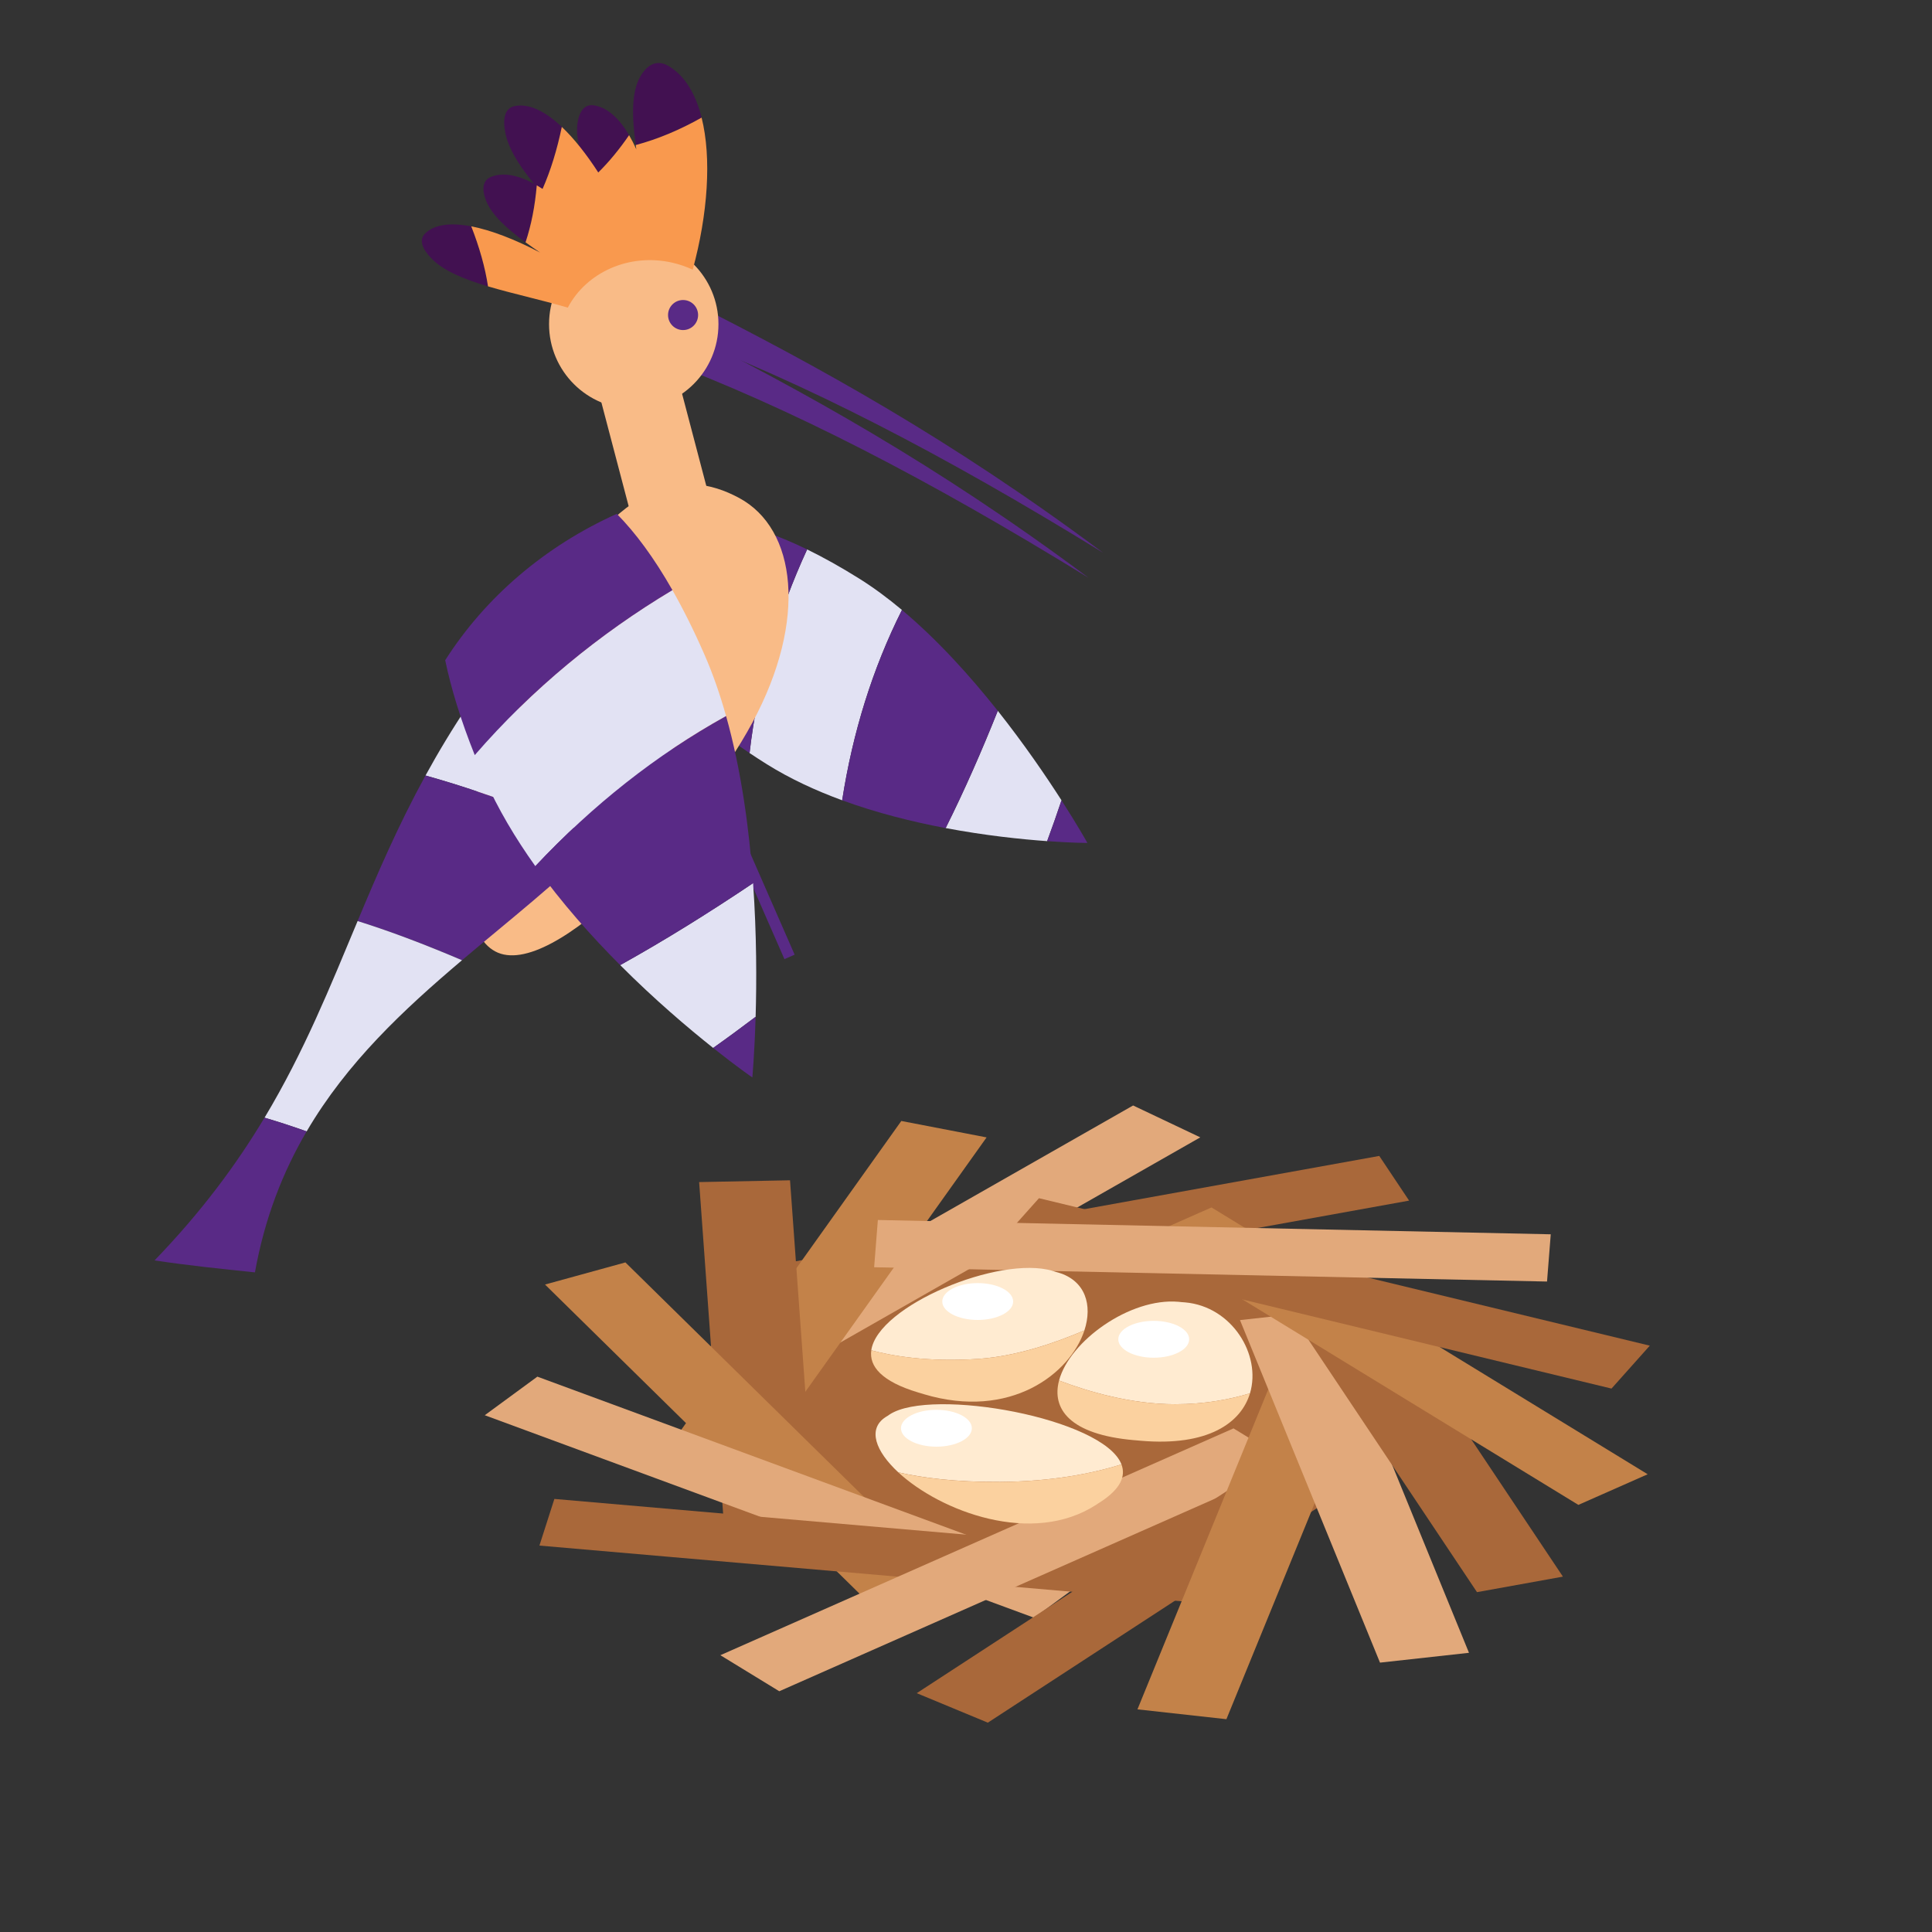 <svg xmlns="http://www.w3.org/2000/svg" viewBox="0 0 1080 1080"><rect x="0" y="0" width="1080" height="1080" fill="#333333" stroke="none"/><g id="Laag_3" data-name="Laag 3"></g><g id="Laag_2" data-name="Laag 2"><g><ellipse cx="601.54" cy="788.22" rx="161.02" ry="83.73" fill="#a9683a"></ellipse><polygon points="787.7 671.15 432.06 735.36 415.38 710.38 771.02 646.17 787.7 671.15" fill="#a9683a"></polygon><polygon points="670.97 635.79 417.23 780.41 379.67 762.59 633.41 617.97 670.97 635.79" fill="#e2a97b"></polygon><polygon points="551.51 635.82 420.7 819.39 373.03 810.2 503.84 626.63 551.51 635.82" fill="#c38249"></polygon><polygon points="441.63 659.79 455.79 855.42 404.98 856.41 390.82 660.79 441.63 659.79" fill="#a9683a"></polygon><polygon points="349.61 705.7 525.65 878.74 480.71 891.11 304.67 718.06 349.61 705.7" fill="#c38249"></polygon><polygon points="300.38 769.55 607.51 882.77 578.1 904.34 270.98 791.12 300.38 769.55" fill="#e2a97b"></polygon><polygon points="309.9 837.91 681.24 870.13 672.87 896.2 301.54 863.99 309.9 837.91" fill="#a9683a"></polygon><polygon points="402.69 925.27 689.53 798.48 722.46 818.63 435.62 945.42 402.69 925.27" fill="#e2a97b"></polygon><polygon points="512.46 946.49 747.23 793.46 786.98 809.95 552.2 962.98 512.46 946.49" fill="#a9683a"></polygon><polygon points="635.84 955.54 714.11 764.05 763.84 769.55 685.57 961.04 635.84 955.54" fill="#c38249"></polygon><polygon points="771.43 929.42 693.16 737.94 742.9 732.44 821.17 923.93 771.43 929.42" fill="#e2a97b"></polygon><polygon points="825.65 890.02 702.16 705.09 750.19 696.42 873.68 881.35 825.65 890.02" fill="#a9683a"></polygon><polygon points="882.32 841.24 638.49 692.09 677.23 674.96 921.06 824.12 882.32 841.24" fill="#c38249"></polygon><polygon points="900.84 776.22 559.38 693.78 580.79 669.8 922.25 752.23 900.84 776.22" fill="#a9683a"></polygon><polygon points="864.8 716.39 488.65 708.4 490.73 681.98 866.88 689.98 864.8 716.39" fill="#e2a97b"></polygon><path d="M547.45,759.58c20.59-1.47,41.93-8.67,58.73-15.87,4.66-14.2,.54-27.8-14.49-32.3-.54-.16-1.08-.31-1.63-.45-.52-.17-1.04-.35-1.58-.51-29.85-8.94-97.87,19.53-101.43,44.38,10.63,2.88,31.36,6.83,60.4,4.76Z" fill="#ffebd1"></path><path d="M513.25,778.4c.54,.16,1.08,.32,1.62,.47,.52,.17,1.05,.33,1.59,.49,48.37,14.48,81.79-11.45,89.73-35.65-16.8,7.2-38.14,14.41-58.73,15.87-29.04,2.07-49.77-1.88-60.4-4.76-1.29,8.98,5.83,17.48,26.2,23.58Z" fill="#fbd19f"></path><path d="M698.75,778.86c6.46-21.57-10.12-48.55-36.34-50.83-.61-.05-1.22-.09-1.84-.13-.6-.07-1.2-.13-1.82-.19-27.06-2.35-60.84,21.93-66.73,44,16.07,6.12,40.1,13.26,64.83,13.26,16.8,0,30.91-2.75,41.9-6.11Z" fill="#ffebd1"></path><path d="M633.94,805.06c.61,.05,1.22,.1,1.83,.15,.6,.06,1.21,.12,1.82,.17,37.83,3.28,56.22-10.04,61.16-26.52-10.99,3.36-25.1,6.11-41.9,6.11-24.72,0-48.76-7.14-64.83-13.26-4.18,15.66,5.67,30.2,41.92,33.35Z" fill="#fbd19f"></path><path d="M558.59,828.4c29.51-.18,52.25-4.78,68.32-9.79-9.94-25.89-106.22-43.16-129.55-27.95-.39,.25-.75,.51-1.11,.77-.41,.24-.81,.48-1.2,.73-10.25,6.68-5.61,19.12,7.11,30.89,13.53,3.07,31.98,5.48,56.42,5.34Z" fill="#ffebd1"></path><path d="M612.93,841.07c.39-.25,.77-.51,1.13-.76,.39-.24,.78-.49,1.17-.74,11.16-7.28,14.19-14.39,11.67-20.95-16.07,5-38.81,9.61-68.32,9.79-24.44,.15-42.9-2.26-56.42-5.34,23.58,21.81,74.9,41.38,110.76,18.01Z" fill="#fbd19f"></path><ellipse cx="546.55" cy="727.56" rx="19.81" ry="10.3" fill="#fff"></ellipse><ellipse cx="644.94" cy="748.67" rx="19.81" ry="10.3" fill="#fff"></ellipse><ellipse cx="523.46" cy="798.4" rx="19.81" ry="10.3" fill="#fff"></ellipse></g><g><rect x="413.72" y="417.67" width="6.23" height="122.34" transform="translate(990.69 750.39) rotate(156.36)" fill="#592a86"></rect><rect x="375.91" y="409.15" width="6.23" height="122.34" transform="translate(914.82 749.22) rotate(156.36)" fill="#592a86"></rect><g><path d="M470.78,447.36c5.9-37.94,16.95-73.57,33.42-106.39-7.8-6.53-15.83-12.5-24.03-17.62-10.27-6.42-19.94-11.8-28.98-16.22-16.34,35.42-27.6,73.85-32.18,113.83,3.11,2.08,6.33,4.16,9.68,6.26,12.99,8.12,27.34,14.74,42.09,20.15Z" fill="#e2e2f3"></path><path d="M419.01,420.96c4.58-39.97,15.84-78.41,32.18-113.83-15.39-7.51-29.01-12.21-40.88-14.5-18.76,30.72-28.25,65.57-27.11,100.02,9.61,9.24,21.48,18.72,35.81,28.31Z" fill="#592a86"></path><path d="M585.36,470.2c2.8-7.54,5.46-15.16,8.03-22.82-8.69-13.54-20.9-31.46-35.62-50.03-8.89,22.29-18.47,44.18-29.14,65.55,22.19,4.19,42.31,6.27,56.73,7.3Z" fill="#e2e2f3"></path><path d="M528.62,462.9h0c10.67-21.37,20.25-43.27,29.14-65.55-15.5-19.54-33.76-39.78-53.57-56.37-16.47,32.82-27.52,68.45-33.42,106.39,19.3,7.06,39.29,12.03,57.84,15.54Z" fill="#592a86"></path><path d="M607.87,471.22s-5.24-9.45-14.48-23.84c-2.57,7.66-5.23,15.28-8.03,22.82,13.91,1,22.51,1.02,22.51,1.02Z" fill="#592a86"></path><line x1="504.2" y1="340.97" x2="504.2" y2="340.98" fill="none"></line></g><path d="M386.08,168.75c71.3,36.04,145.51,76.76,230.52,140.23-89.71-55.24-167.13-95.3-240.62-122.69l10.1-17.54Z" fill="#592a86"></path><path d="M378,182.78c71.3,36.04,145.51,76.76,230.52,140.23-89.71-55.24-167.13-95.3-240.62-122.69l10.1-17.54Z" fill="#592a86"></path><circle cx="354.27" cy="181.21" r="47.35" fill="#f9bb87"></circle><rect x="343.1" y="207.32" width="44.86" height="82.24" transform="translate(782.22 395.74) rotate(165.27)" fill="#f9bb87"></rect><path d="M413.16,278.35c-32.12-17.28-69.43-10.33-113.94,72.41-30.81,57.27-54.53,163.79-22.41,181.07,32.12,17.28,113.06-70.78,143.87-128.05,30.81-57.27,24.6-108.15-7.51-125.43Z" fill="#f9bb87"></path><g><path d="M237.86,433.51c33.46,9.37,66.07,22,97.94,35.52,19.79-19.99,37.09-41.86,49.47-67.87-22.71-8.19-47.04-3.99-72.98,7.6-12.13-11.24-29.3-16.22-50.35-14.91-9.04,13.47-16.95,26.66-24.07,39.65Z" fill="#e2e2f3"></path><path d="M199.9,514.87c19.78,6.2,39.29,13.77,58.35,21.9,26.56-22.48,53.83-43.77,77.55-67.74-31.86-13.53-64.48-26.16-97.94-35.52-15.28,27.9-26.88,54.84-37.96,81.37Z" fill="#592a86"></path><path d="M147.88,624.79c7.93,2.34,15.78,4.9,23.54,7.67,22.59-38.56,54.18-68.04,86.84-95.69-19.07-8.12-38.58-15.7-58.35-21.9-15.44,36.94-29.92,73.07-52.02,109.91Z" fill="#e2e2f3"></path><path d="M86.4,704.58c18.42,2.78,37.27,4.73,56.11,6.69,5.46-30.38,15.63-56.17,28.9-78.81-7.75-2.77-15.61-5.33-23.54-7.67-15.65,26.07-35.12,52.5-61.48,79.79Z" fill="#592a86"></path></g><circle cx="381.84" cy="176.11" r="8.4" fill="#592a86"></circle><g><path d="M357.93,42.79c-5,8.69-4.73,22.39-2.55,38.31,12.56-3.38,24.57-8.45,36.83-15.34-3.36-13.37-9.49-23.67-18.71-28.98-6.24-3.59-11.67-.77-15.57,6Z" fill="#421151"></path><path d="M322.82,68.88c-1.26,8.59,2.29,19.38,7.66,31.29,7.68-6.92,14.57-14.99,21.19-24.6-5.56-9.49-12.23-15.6-19.78-16.7-5.11-.75-8.09,3.33-9.08,10.02Z" fill="#421151"></path><path d="M271.67,112.03c3.14,8.09,11.55,15.72,22.11,23.42,3.26-9.81,5.27-20.24,6.28-31.86-9.52-5.51-18.33-7.53-25.45-4.76-4.81,1.87-5.4,6.89-2.95,13.2Z" fill="#421151"></path><path d="M241.23,144.53c6.76,6.91,18.17,11.56,31.59,15.56-1.66-10.78-4.77-21.74-9.37-33.55-11.42-2.19-20.53-1.18-25.79,3.97-3.55,3.48-1.71,8.63,3.56,14.01Z" fill="#421151"></path><path d="M282.49,74.35c2.11,10.38,9.92,21.45,20,33.1,4.98-10.93,8.72-22.89,11.58-36.51-9.31-8.79-18.4-13.26-26.41-11.63-5.42,1.1-6.81,6.95-5.16,15.04Z" fill="#421151"></path><path d="M302.01,141.23c-2.84-1.93-5.6-3.86-8.23-5.77,3.26-9.81,5.27-20.24,6.28-31.86,1.08,.62,2.16,1.3,3.25,2,4.57-10.43,8.06-21.8,10.75-34.66,6.79,6.42,13.7,15.15,20.38,25.48,6.12-6.05,11.77-12.93,17.23-20.86,1.42,2.43,2.77,5.08,4.04,7.92-.12-.8-.23-1.6-.34-2.39,12.56-3.38,24.57-8.45,36.83-15.34,5.68,22.58,3.48,53.96-4.96,85-3.63-1.7-7.52-3.04-11.61-3.96-24.14-5.41-47.88,5.53-58.23,25.18-15.1-4.41-30.89-7.81-44.59-11.89-1.66-10.78-4.77-21.74-9.37-33.55,11.13,2.13,24.47,7.32,38.56,14.68Z" fill="#f9994e"></path></g><g><path d="M299.25,484.18c31.98-34.06,67.55-62.25,106.63-83.91-3.34-11.92-7.31-23.43-12.03-34.21-5.9-13.5-11.92-25.55-17.97-36.19-40.74,24.36-78.44,55.23-110.5,92.23,1.7,4.23,3.5,8.53,5.42,12.93,7.47,17.07,17.34,33.58,28.44,49.14Z" fill="#e2e2f3"></path><path d="M265.39,422.11c32.06-37,69.76-67.87,110.5-92.23-10.31-18.11-20.75-32.19-31.1-42.64-39.94,17.97-73.41,46.45-95.92,81.84,3.31,15.88,8.72,33.56,16.53,53.04Z" fill="#592a86"></path><path d="M398.66,585.81c7.98-5.65,15.9-11.48,23.74-17.41,.57-19.56,.61-45.96-1.42-74.72-24.24,16.28-48.89,31.69-74.29,45.82,19.41,19.45,38.19,35.36,51.97,46.3Z" fill="#e2e2f3"></path><path d="M346.68,539.51h.01c25.39-14.13,50.05-29.55,74.29-45.82-2.15-30.27-6.59-63.15-15.09-93.41-39.08,21.65-74.65,49.85-106.63,83.91,14.54,20.34,31.2,39.07,47.43,55.33Z" fill="#592a86"></path><path d="M420.56,602.29s1.22-13.09,1.83-33.89c-7.84,5.93-15.75,11.76-23.74,17.41,13.28,10.56,21.9,16.49,21.9,16.49Z" fill="#592a86"></path><line x1="405.9" y1="400.27" x2="405.88" y2="400.27" fill="none"></line></g></g></g></svg>